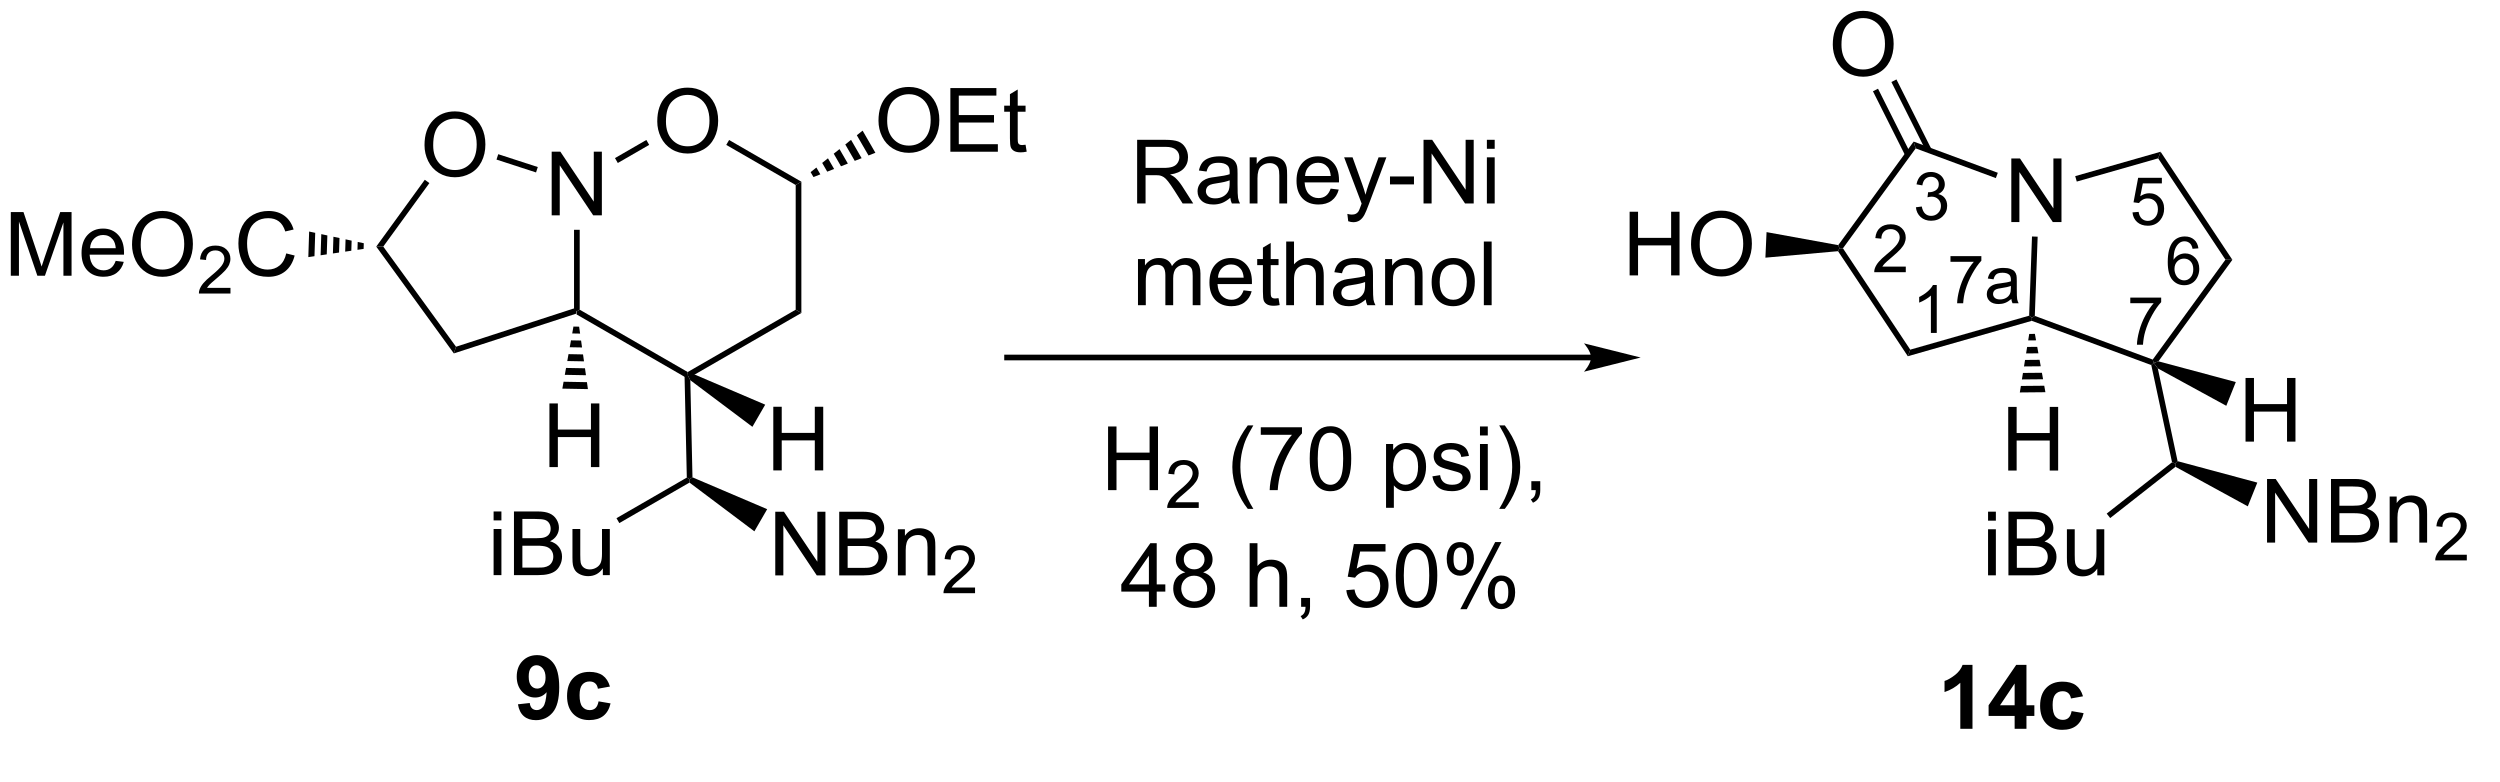 <?xml version="1.0" encoding="UTF-8"?>
<!DOCTYPE svg PUBLIC '-//W3C//DTD SVG 1.0//EN'
          'http://www.w3.org/TR/2001/REC-SVG-20010904/DTD/svg10.dtd'>
<svg stroke-dasharray="none" shape-rendering="auto" xmlns="http://www.w3.org/2000/svg" font-family="'Dialog'" text-rendering="auto" width="617" fill-opacity="1" color-interpolation="auto" color-rendering="auto" preserveAspectRatio="xMidYMid meet" font-size="12px" viewBox="0 0 617 193" fill="black" xmlns:xlink="http://www.w3.org/1999/xlink" stroke="black" image-rendering="auto" stroke-miterlimit="10" stroke-linecap="square" stroke-linejoin="miter" font-style="normal" stroke-width="1" height="193" stroke-dashoffset="0" font-weight="normal" stroke-opacity="1"
><!--Generated by the Batik Graphics2D SVG Generator--><defs id="genericDefs"
  /><g
  ><defs id="defs1"
    ><clipPath clipPathUnits="userSpaceOnUse" id="clipPath1"
      ><path d="M2.017 1.598 L233.119 1.598 L233.119 73.732 L2.017 73.732 L2.017 1.598 Z"
      /></clipPath
      ><clipPath clipPathUnits="userSpaceOnUse" id="clipPath2"
      ><path d="M2.017 1.598 L2.017 73 L233 73 L233 1.598 Z"
      /></clipPath
      ><clipPath clipPathUnits="userSpaceOnUse" id="clipPath3"
      ><path d="M0.374 156.155 L0.374 225.31 L224.077 225.31 L224.077 156.155 Z"
      /></clipPath
      ><clipPath clipPathUnits="userSpaceOnUse" id="clipPath4"
      ><path d="M0.374 156.155 L0.374 225.571 L224.934 225.571 L224.934 156.155 Z"
      /></clipPath
    ></defs
    ><g transform="scale(2.667,2.667) translate(-2.017,-1.598) matrix(1.029,0,0,1.029,1.633,-159.022)"
    ><path d="M49.986 175.458 L49.986 169.731 L50.764 169.731 L53.772 174.226 L53.772 169.731 L54.499 169.731 L54.499 175.458 L53.72 175.458 L50.712 170.958 L50.712 175.458 L49.986 175.458 Z" stroke="none" clip-path="url(#clipPath3)"
    /></g
    ><g transform="scale(2.667,2.667) translate(-2.017,-1.598) matrix(1.029,0,0,1.029,1.633,-159.022)"
    ><path d="M59.481 167.014 Q59.481 165.587 60.247 164.782 Q61.013 163.975 62.224 163.975 Q63.015 163.975 63.651 164.355 Q64.289 164.733 64.622 165.41 Q64.958 166.087 64.958 166.946 Q64.958 167.819 64.606 168.506 Q64.255 169.194 63.609 169.548 Q62.966 169.902 62.218 169.902 Q61.411 169.902 60.773 169.512 Q60.138 169.118 59.809 168.444 Q59.481 167.767 59.481 167.014 ZM60.263 167.025 Q60.263 168.061 60.817 168.657 Q61.374 169.251 62.216 169.251 Q63.07 169.251 63.622 168.65 Q64.177 168.048 64.177 166.944 Q64.177 166.243 63.94 165.723 Q63.703 165.202 63.247 164.915 Q62.794 164.626 62.226 164.626 Q61.421 164.626 60.841 165.181 Q60.263 165.733 60.263 167.025 Z" stroke="none" clip-path="url(#clipPath3)"
    /></g
    ><g transform="scale(2.667,2.667) translate(-2.017,-1.598) matrix(1.029,0,0,1.029,1.633,-159.022)"
    ><path d="M51.996 176.762 L52.507 176.762 L52.507 183.944 L52.252 184.091 L51.996 183.906 Z" stroke="none" clip-path="url(#clipPath3)"
    /></g
    ><g transform="scale(2.667,2.667) translate(-2.017,-1.598) matrix(1.029,0,0,1.029,1.633,-159.022)"
    ><path d="M52.222 184.369 L52.252 184.091 L52.507 183.944 L62.218 189.551 L62.218 189.846 L61.966 189.995 Z" stroke="none" clip-path="url(#clipPath3)"
    /></g
    ><g transform="scale(2.667,2.667) translate(-2.017,-1.598) matrix(1.029,0,0,1.029,1.633,-159.022)"
    ><path d="M62.786 189.812 L62.218 189.846 L62.218 189.551 L71.93 183.944 L72.44 184.239 Z" stroke="none" clip-path="url(#clipPath3)"
    /></g
    ><g transform="scale(2.667,2.667) translate(-2.017,-1.598) matrix(1.029,0,0,1.029,1.633,-159.022)"
    ><path d="M72.44 184.239 L71.93 183.944 L71.93 172.73 L72.44 172.435 Z" stroke="none" clip-path="url(#clipPath3)"
    /></g
    ><g transform="scale(2.667,2.667) translate(-2.017,-1.598) matrix(1.029,0,0,1.029,1.633,-159.022)"
    ><path d="M72.44 172.435 L71.93 172.73 L65.686 169.125 L65.941 168.683 Z" stroke="none" clip-path="url(#clipPath3)"
    /></g
    ><g transform="scale(2.667,2.667) translate(-2.017,-1.598) matrix(1.029,0,0,1.029,1.633,-159.022)"
    ><path d="M58.5 168.68 L58.755 169.122 L55.933 170.752 L55.678 170.31 Z" stroke="none" clip-path="url(#clipPath3)"
    /></g
    ><g transform="matrix(2.743,0,0,2.743,-1.025,-428.321)"
    ><path d="M38.569 169.212 Q38.569 167.785 39.335 166.981 Q40.1 166.173 41.311 166.173 Q42.103 166.173 42.738 166.553 Q43.376 166.931 43.71 167.608 Q44.046 168.285 44.046 169.144 Q44.046 170.017 43.694 170.704 Q43.343 171.392 42.697 171.746 Q42.053 172.1 41.306 172.1 Q40.499 172.1 39.861 171.71 Q39.225 171.316 38.897 170.642 Q38.569 169.965 38.569 169.212 ZM39.35 169.223 Q39.35 170.259 39.905 170.856 Q40.462 171.449 41.303 171.449 Q42.158 171.449 42.71 170.848 Q43.264 170.246 43.264 169.142 Q43.264 168.441 43.028 167.921 Q42.791 167.4 42.335 167.113 Q41.882 166.824 41.314 166.824 Q40.509 166.824 39.928 167.379 Q39.35 167.931 39.35 169.223 Z" stroke="none" clip-path="url(#clipPath3)"
    /></g
    ><g transform="matrix(2.743,0,0,2.743,-1.025,-428.321)"
    ><path d="M48.761 171.18 L48.603 171.666 L45.045 170.509 L45.203 170.024 Z" stroke="none" clip-path="url(#clipPath3)"
    /></g
    ><g transform="matrix(2.743,0,0,2.743,-1.025,-428.321)"
    ><path d="M38.594 172.326 L39.007 172.625 L34.857 178.337 L34.226 178.337 Z" stroke="none" clip-path="url(#clipPath3)"
    /></g
    ><g transform="matrix(2.743,0,0,2.743,-1.025,-428.321)"
    ><path d="M34.226 178.337 L34.857 178.337 L41.404 187.348 L41.209 187.948 Z" stroke="none" clip-path="url(#clipPath3)"
    /></g
    ><g transform="matrix(2.743,0,0,2.743,-1.025,-428.321)"
    ><path d="M41.209 187.948 L41.404 187.348 L51.996 183.906 L52.252 184.091 L52.222 184.369 Z" stroke="none" clip-path="url(#clipPath3)"
    /></g
    ><g transform="matrix(2.743,0,0,2.743,-1.025,-428.321)"
    ><path d="M79.415 167.014 Q79.415 165.587 80.18 164.782 Q80.946 163.975 82.157 163.975 Q82.949 163.975 83.584 164.355 Q84.222 164.733 84.555 165.41 Q84.891 166.087 84.891 166.946 Q84.891 167.819 84.54 168.506 Q84.188 169.194 83.543 169.548 Q82.899 169.902 82.152 169.902 Q81.345 169.902 80.707 169.512 Q80.071 169.118 79.743 168.444 Q79.415 167.767 79.415 167.014 ZM80.196 167.025 Q80.196 168.061 80.751 168.657 Q81.308 169.251 82.149 169.251 Q83.004 169.251 83.555 168.65 Q84.11 168.048 84.11 166.944 Q84.11 166.243 83.873 165.723 Q83.636 165.202 83.18 164.915 Q82.727 164.626 82.16 164.626 Q81.355 164.626 80.774 165.181 Q80.196 165.733 80.196 167.025 ZM85.882 169.803 L85.882 164.077 L90.023 164.077 L90.023 164.751 L86.64 164.751 L86.64 166.506 L89.809 166.506 L89.809 167.178 L86.64 167.178 L86.64 169.126 L90.156 169.126 L90.156 169.803 L85.882 169.803 ZM92.648 169.173 L92.75 169.796 Q92.453 169.858 92.218 169.858 Q91.835 169.858 91.625 169.738 Q91.414 169.616 91.328 169.418 Q91.242 169.22 91.242 168.587 L91.242 166.202 L90.726 166.202 L90.726 165.655 L91.242 165.655 L91.242 164.626 L91.942 164.204 L91.942 165.655 L92.648 165.655 L92.648 166.202 L91.942 166.202 L91.942 168.626 Q91.942 168.928 91.979 169.014 Q92.015 169.1 92.099 169.152 Q92.184 169.202 92.341 169.202 Q92.458 169.202 92.648 169.173 Z" stroke="none" clip-path="url(#clipPath3)"
    /></g
    ><g transform="matrix(2.743,0,0,2.743,-1.025,-428.321)"
    ><path d="M73.309 171.639 L73.829 171.224 L74.184 171.838 L73.565 172.081 ZM74.349 170.809 L74.868 170.394 L75.422 171.353 L74.803 171.596 ZM75.388 169.979 L75.908 169.564 L76.66 170.868 L76.041 171.111 ZM76.427 169.149 L76.947 168.734 L77.899 170.383 L77.279 170.625 ZM77.466 168.32 L77.986 167.905 L79.137 169.898 L78.518 170.14 Z" stroke="none" clip-path="url(#clipPath3)"
    /></g
    ><g transform="matrix(2.743,0,0,2.743,-1.025,-428.321)"
    ><path d="M61.966 189.995 L62.218 189.846 L62.485 190.362 L62.679 199.098 L62.427 199.266 L62.169 199.121 Z" stroke="none" clip-path="url(#clipPath3)"
    /></g
    ><g transform="matrix(2.743,0,0,2.743,-1.025,-428.321)"
    ><path d="M44.785 202.976 L44.785 202.169 L45.488 202.169 L45.488 202.976 L44.785 202.976 ZM44.785 207.896 L44.785 203.747 L45.488 203.747 L45.488 207.896 L44.785 207.896 ZM46.617 207.896 L46.617 202.169 L48.765 202.169 Q49.421 202.169 49.817 202.344 Q50.215 202.516 50.44 202.877 Q50.663 203.239 50.663 203.633 Q50.663 204 50.463 204.325 Q50.265 204.648 49.864 204.849 Q50.382 205 50.661 205.367 Q50.942 205.734 50.942 206.234 Q50.942 206.638 50.77 206.984 Q50.601 207.328 50.351 207.516 Q50.101 207.703 49.723 207.799 Q49.348 207.896 48.801 207.896 L46.617 207.896 ZM47.374 204.575 L48.614 204.575 Q49.117 204.575 49.335 204.508 Q49.624 204.422 49.77 204.224 Q49.919 204.023 49.919 203.724 Q49.919 203.437 49.781 203.221 Q49.645 203.005 49.39 202.924 Q49.137 202.844 48.52 202.844 L47.374 202.844 L47.374 204.575 ZM47.374 207.219 L48.801 207.219 Q49.169 207.219 49.317 207.193 Q49.578 207.146 49.752 207.036 Q49.929 206.927 50.041 206.719 Q50.156 206.508 50.156 206.234 Q50.156 205.914 49.992 205.68 Q49.828 205.443 49.536 205.346 Q49.247 205.25 48.7 205.25 L47.374 205.25 L47.374 207.219 ZM54.614 207.896 L54.614 207.286 Q54.13 207.989 53.296 207.989 Q52.929 207.989 52.611 207.849 Q52.294 207.708 52.137 207.495 Q51.984 207.281 51.921 206.974 Q51.88 206.766 51.88 206.318 L51.88 203.747 L52.583 203.747 L52.583 206.047 Q52.583 206.599 52.624 206.789 Q52.692 207.068 52.906 207.226 Q53.122 207.383 53.437 207.383 Q53.755 207.383 54.031 207.221 Q54.309 207.06 54.424 206.781 Q54.538 206.5 54.538 205.969 L54.538 203.747 L55.242 203.747 L55.242 207.896 L54.614 207.896 Z" stroke="none" clip-path="url(#clipPath3)"
    /></g
    ><g transform="matrix(2.743,0,0,2.743,-1.025,-428.321)"
    ><path d="M62.169 199.121 L62.427 199.266 L62.41 199.571 L56.096 203.216 L55.841 202.774 Z" stroke="none" clip-path="url(#clipPath3)"
    /></g
    ><g transform="matrix(2.743,0,0,2.743,-1.025,-428.321)"
    ><path d="M70.128 207.921 L70.128 202.194 L70.907 202.194 L73.915 206.689 L73.915 202.194 L74.641 202.194 L74.641 207.921 L73.863 207.921 L70.855 203.421 L70.855 207.921 L70.128 207.921 ZM75.882 207.921 L75.882 202.194 L78.031 202.194 Q78.687 202.194 79.083 202.369 Q79.481 202.541 79.705 202.903 Q79.929 203.264 79.929 203.658 Q79.929 204.025 79.728 204.35 Q79.531 204.673 79.13 204.874 Q79.648 205.025 79.927 205.392 Q80.208 205.759 80.208 206.259 Q80.208 206.663 80.036 207.009 Q79.867 207.353 79.617 207.541 Q79.367 207.728 78.989 207.824 Q78.614 207.921 78.067 207.921 L75.882 207.921 ZM76.64 204.6 L77.88 204.6 Q78.382 204.6 78.601 204.533 Q78.89 204.447 79.036 204.249 Q79.184 204.048 79.184 203.749 Q79.184 203.462 79.046 203.246 Q78.911 203.03 78.656 202.949 Q78.403 202.869 77.786 202.869 L76.64 202.869 L76.64 204.6 ZM76.64 207.244 L78.067 207.244 Q78.434 207.244 78.583 207.218 Q78.843 207.171 79.018 207.061 Q79.195 206.952 79.307 206.744 Q79.421 206.533 79.421 206.259 Q79.421 205.939 79.257 205.705 Q79.093 205.468 78.802 205.371 Q78.512 205.275 77.966 205.275 L76.64 205.275 L76.64 207.244 ZM81.161 207.921 L81.161 203.772 L81.794 203.772 L81.794 204.361 Q82.249 203.679 83.114 203.679 Q83.489 203.679 83.802 203.814 Q84.117 203.947 84.273 204.166 Q84.429 204.384 84.492 204.686 Q84.531 204.882 84.531 205.369 L84.531 207.921 L83.828 207.921 L83.828 205.397 Q83.828 204.968 83.744 204.754 Q83.663 204.541 83.455 204.416 Q83.247 204.288 82.966 204.288 Q82.515 204.288 82.189 204.574 Q81.864 204.858 81.864 205.655 L81.864 207.921 L81.161 207.921 Z" stroke="none" clip-path="url(#clipPath3)"
    /></g
    ><g transform="matrix(2.743,0,0,2.743,-1.025,-428.321)"
    ><path d="M88.103 209.013 L88.103 209.521 L85.263 209.521 Q85.257 209.329 85.326 209.154 Q85.433 208.864 85.671 208.583 Q85.912 208.302 86.363 207.933 Q87.062 207.359 87.308 207.023 Q87.554 206.687 87.554 206.388 Q87.554 206.075 87.329 205.861 Q87.107 205.644 86.746 205.644 Q86.365 205.644 86.136 205.872 Q85.908 206.101 85.906 206.505 L85.363 206.45 Q85.419 205.843 85.783 205.527 Q86.146 205.208 86.757 205.208 Q87.376 205.208 87.736 205.552 Q88.097 205.894 88.097 206.4 Q88.097 206.657 87.992 206.907 Q87.886 207.155 87.64 207.431 Q87.396 207.706 86.828 208.187 Q86.353 208.585 86.218 208.728 Q86.083 208.87 85.996 209.013 L88.103 209.013 Z" stroke="none" clip-path="url(#clipPath3)"
    /></g
    ><g transform="matrix(2.743,0,0,2.743,-1.025,-428.321)"
    ><path d="M69.951 198.475 L69.951 192.748 L70.709 192.748 L70.709 195.1 L73.685 195.1 L73.685 192.748 L74.443 192.748 L74.443 198.475 L73.685 198.475 L73.685 195.774 L70.709 195.774 L70.709 198.475 L69.951 198.475 Z" stroke="none" clip-path="url(#clipPath3)"
    /></g
    ><g transform="matrix(2.743,0,0,2.743,-1.025,-428.321)"
    ><path d="M62.485 190.362 L62.218 189.846 L62.786 189.812 L69.222 192.56 L68.071 194.554 Z" stroke="none" clip-path="url(#clipPath3)"
    /></g
    ><g transform="matrix(2.743,0,0,2.743,-1.025,-428.321)"
    ><path d="M1.346 180.958 L1.346 175.232 L2.486 175.232 L3.843 179.286 Q4.031 179.851 4.117 180.133 Q4.213 179.82 4.421 179.216 L5.791 175.232 L6.812 175.232 L6.812 180.958 L6.08 180.958 L6.08 176.164 L4.416 180.958 L3.734 180.958 L2.078 176.083 L2.078 180.958 L1.346 180.958 ZM10.783 179.622 L11.51 179.711 Q11.338 180.349 10.872 180.701 Q10.408 181.052 9.687 181.052 Q8.775 181.052 8.242 180.492 Q7.71 179.93 7.71 178.919 Q7.71 177.872 8.249 177.294 Q8.789 176.716 9.648 176.716 Q10.479 176.716 11.005 177.284 Q11.533 177.849 11.533 178.875 Q11.533 178.938 11.531 179.062 L8.437 179.062 Q8.476 179.747 8.822 180.112 Q9.171 180.474 9.69 180.474 Q10.078 180.474 10.351 180.271 Q10.624 180.068 10.783 179.622 ZM8.476 178.484 L10.791 178.484 Q10.744 177.961 10.525 177.701 Q10.19 177.294 9.656 177.294 Q9.171 177.294 8.841 177.62 Q8.51 177.943 8.476 178.484 ZM12.253 178.169 Q12.253 176.742 13.019 175.938 Q13.785 175.13 14.996 175.13 Q15.787 175.13 16.423 175.51 Q17.061 175.888 17.394 176.565 Q17.73 177.242 17.73 178.101 Q17.73 178.974 17.378 179.661 Q17.027 180.349 16.381 180.703 Q15.738 181.057 14.99 181.057 Q14.183 181.057 13.545 180.667 Q12.91 180.273 12.582 179.599 Q12.253 178.922 12.253 178.169 ZM13.035 178.18 Q13.035 179.216 13.589 179.812 Q14.147 180.406 14.988 180.406 Q15.842 180.406 16.394 179.805 Q16.949 179.203 16.949 178.099 Q16.949 177.398 16.712 176.878 Q16.475 176.357 16.019 176.07 Q15.566 175.781 14.998 175.781 Q14.194 175.781 13.613 176.336 Q13.035 176.888 13.035 178.18 Z" stroke="none" clip-path="url(#clipPath3)"
    /></g
    ><g transform="matrix(2.743,0,0,2.743,-1.025,-428.321)"
    ><path d="M21.11 182.05 L21.11 182.558 L18.27 182.558 Q18.264 182.367 18.332 182.191 Q18.44 181.902 18.678 181.621 Q18.918 181.34 19.369 180.97 Q20.069 180.396 20.315 180.06 Q20.561 179.724 20.561 179.425 Q20.561 179.113 20.336 178.898 Q20.113 178.681 19.752 178.681 Q19.371 178.681 19.143 178.91 Q18.914 179.138 18.912 179.543 L18.369 179.488 Q18.426 178.881 18.789 178.564 Q19.153 178.246 19.764 178.246 Q20.383 178.246 20.742 178.59 Q21.104 178.931 21.104 179.437 Q21.104 179.695 20.998 179.945 Q20.893 180.193 20.647 180.469 Q20.403 180.744 19.834 181.224 Q19.36 181.623 19.225 181.765 Q19.09 181.908 19.002 182.05 L21.11 182.05 Z" stroke="none" clip-path="url(#clipPath3)"
    /></g
    ><g transform="matrix(2.743,0,0,2.743,-1.025,-428.321)"
    ><path d="M26.128 178.951 L26.886 179.141 Q26.649 180.076 26.029 180.568 Q25.409 181.057 24.516 181.057 Q23.589 181.057 23.008 180.68 Q22.43 180.302 22.125 179.589 Q21.823 178.872 21.823 178.052 Q21.823 177.156 22.165 176.492 Q22.508 175.826 23.139 175.479 Q23.769 175.133 24.527 175.133 Q25.386 175.133 25.972 175.57 Q26.558 176.008 26.79 176.802 L26.042 176.976 Q25.844 176.351 25.464 176.068 Q25.087 175.781 24.511 175.781 Q23.852 175.781 23.407 176.099 Q22.964 176.414 22.784 176.948 Q22.605 177.482 22.605 178.047 Q22.605 178.779 22.818 179.323 Q23.032 179.867 23.48 180.138 Q23.93 180.406 24.454 180.406 Q25.089 180.406 25.529 180.039 Q25.972 179.672 26.128 178.951 Z" stroke="none" clip-path="url(#clipPath3)"
    /></g
    ><g transform="matrix(2.743,0,0,2.743,-1.025,-428.321)"
    ><path d="M33.089 178.546 L32.536 178.628 L32.558 177.919 L33.105 178.036 ZM31.983 178.71 L31.431 178.792 L31.466 177.685 L32.012 177.802 ZM30.878 178.874 L30.326 178.956 L30.373 177.451 L30.92 177.568 ZM29.773 179.038 L29.22 179.12 L29.281 177.217 L29.827 177.334 ZM28.668 179.202 L28.115 179.284 L28.188 176.983 L28.735 177.1 Z" stroke="none" clip-path="url(#clipPath3)"
    /></g
    ><g transform="matrix(2.743,0,0,2.743,-1.025,-428.321)"
    ><path d="M49.808 198.177 L49.808 192.45 L50.566 192.45 L50.566 194.802 L53.543 194.802 L53.543 192.45 L54.3 192.45 L54.3 198.177 L53.543 198.177 L53.543 195.476 L50.566 195.476 L50.566 198.177 L49.808 198.177 Z" stroke="none" clip-path="url(#clipPath3)"
    /></g
    ><g transform="matrix(2.743,0,0,2.743,-1.025,-428.321)"
    ><path d="M52.48 185.542 L52.568 186.166 L51.858 186.153 L51.969 185.532 ZM52.656 186.79 L52.743 187.414 L51.636 187.394 L51.747 186.773 ZM52.831 188.039 L52.919 188.663 L51.414 188.635 L51.525 188.014 ZM53.007 189.287 L53.095 189.911 L51.192 189.876 L51.303 189.255 ZM53.183 190.536 L53.271 191.16 L50.97 191.117 L51.081 190.497 Z" stroke="none" clip-path="url(#clipPath3)"
    /></g
    ><g transform="matrix(2.743,0,0,2.743,-1.025,-428.321)"
    ><path d="M143.529 188.064 L90.984 188.064 L90.729 188.064 L90.729 188.574 L90.984 188.574 L143.529 188.574 L143.784 188.574 L143.784 188.064 L143.529 188.064 ZM147.993 188.319 L142.891 187.043 C142.891 187.043 143.529 187.761 143.529 188.319 C143.529 188.877 142.891 189.595 142.891 189.595 Z" stroke="none" clip-path="url(#clipPath3)"
    /></g
    ><g transform="matrix(2.743,0,0,2.743,-1.025,-428.321)"
    ><path d="M102.687 174.458 L102.687 168.731 L105.226 168.731 Q105.992 168.731 106.39 168.885 Q106.789 169.038 107.026 169.429 Q107.265 169.82 107.265 170.293 Q107.265 170.903 106.87 171.322 Q106.476 171.739 105.651 171.851 Q105.953 171.997 106.109 172.137 Q106.44 172.442 106.737 172.898 L107.734 174.458 L106.781 174.458 L106.023 173.265 Q105.69 172.749 105.474 172.476 Q105.26 172.202 105.091 172.093 Q104.922 171.984 104.745 171.942 Q104.617 171.913 104.323 171.913 L103.445 171.913 L103.445 174.458 L102.687 174.458 ZM103.445 171.257 L105.073 171.257 Q105.594 171.257 105.885 171.15 Q106.179 171.043 106.33 170.806 Q106.484 170.57 106.484 170.293 Q106.484 169.887 106.187 169.627 Q105.893 169.364 105.257 169.364 L103.445 169.364 L103.445 171.257 ZM111.069 173.945 Q110.678 174.278 110.316 174.416 Q109.957 174.551 109.543 174.551 Q108.858 174.551 108.491 174.218 Q108.123 173.882 108.123 173.364 Q108.123 173.059 108.261 172.806 Q108.402 172.554 108.626 172.403 Q108.85 172.249 109.131 172.171 Q109.34 172.117 109.756 172.067 Q110.608 171.965 111.011 171.825 Q111.014 171.679 111.014 171.64 Q111.014 171.21 110.816 171.036 Q110.545 170.796 110.014 170.796 Q109.519 170.796 109.282 170.971 Q109.045 171.145 108.933 171.585 L108.246 171.492 Q108.34 171.051 108.553 170.78 Q108.769 170.507 109.175 170.361 Q109.582 170.215 110.116 170.215 Q110.647 170.215 110.978 170.34 Q111.311 170.465 111.467 170.655 Q111.623 170.843 111.686 171.132 Q111.722 171.312 111.722 171.78 L111.722 172.718 Q111.722 173.7 111.767 173.96 Q111.811 174.218 111.944 174.458 L111.209 174.458 Q111.1 174.239 111.069 173.945 ZM111.011 172.374 Q110.629 172.53 109.863 172.64 Q109.428 172.702 109.248 172.78 Q109.069 172.859 108.97 173.01 Q108.873 173.161 108.873 173.343 Q108.873 173.624 109.087 173.812 Q109.3 173.999 109.709 173.999 Q110.116 173.999 110.431 173.822 Q110.748 173.645 110.897 173.335 Q111.011 173.098 111.011 172.632 L111.011 172.374 ZM112.812 174.458 L112.812 170.309 L113.445 170.309 L113.445 170.898 Q113.901 170.215 114.765 170.215 Q115.14 170.215 115.453 170.351 Q115.768 170.484 115.924 170.702 Q116.08 170.921 116.143 171.223 Q116.182 171.418 116.182 171.905 L116.182 174.458 L115.479 174.458 L115.479 171.934 Q115.479 171.505 115.395 171.291 Q115.315 171.077 115.106 170.952 Q114.898 170.825 114.617 170.825 Q114.166 170.825 113.841 171.111 Q113.515 171.395 113.515 172.192 L113.515 174.458 L112.812 174.458 ZM120.1 173.122 L120.826 173.21 Q120.655 173.848 120.189 174.2 Q119.725 174.551 119.004 174.551 Q118.092 174.551 117.558 173.992 Q117.027 173.429 117.027 172.418 Q117.027 171.372 117.566 170.793 Q118.105 170.215 118.965 170.215 Q119.795 170.215 120.321 170.783 Q120.85 171.348 120.85 172.374 Q120.85 172.437 120.847 172.562 L117.754 172.562 Q117.793 173.247 118.139 173.611 Q118.488 173.973 119.006 173.973 Q119.394 173.973 119.668 173.77 Q119.941 173.567 120.1 173.122 ZM117.793 171.984 L120.108 171.984 Q120.061 171.46 119.842 171.2 Q119.506 170.793 118.972 170.793 Q118.488 170.793 118.157 171.119 Q117.826 171.442 117.793 171.984 ZM121.679 176.056 L121.601 175.395 Q121.83 175.458 122.002 175.458 Q122.237 175.458 122.377 175.38 Q122.518 175.301 122.609 175.161 Q122.674 175.056 122.823 174.637 Q122.844 174.58 122.885 174.465 L121.312 170.309 L122.07 170.309 L122.932 172.71 Q123.101 173.168 123.234 173.671 Q123.354 173.187 123.523 172.726 L124.409 170.309 L125.112 170.309 L123.534 174.528 Q123.281 175.213 123.14 175.471 Q122.953 175.817 122.711 175.978 Q122.469 176.143 122.132 176.143 Q121.929 176.143 121.679 176.056 ZM125.437 172.739 L125.437 172.03 L127.596 172.03 L127.596 172.739 L125.437 172.739 ZM128.455 174.458 L128.455 168.731 L129.234 168.731 L132.242 173.226 L132.242 168.731 L132.969 168.731 L132.969 174.458 L132.19 174.458 L129.182 169.958 L129.182 174.458 L128.455 174.458 ZM134.155 169.538 L134.155 168.731 L134.858 168.731 L134.858 169.538 L134.155 169.538 ZM134.155 174.458 L134.155 170.309 L134.858 170.309 L134.858 174.458 L134.155 174.458 Z" stroke="none" clip-path="url(#clipPath3)"
    /></g
    ><g transform="matrix(2.743,0,0,2.743,-1.025,-428.321)"
    ><path d="M102.763 183.608 L102.763 179.459 L103.391 179.459 L103.391 180.04 Q103.586 179.735 103.909 179.55 Q104.235 179.365 104.649 179.365 Q105.11 179.365 105.404 179.558 Q105.701 179.748 105.821 180.092 Q106.313 179.365 107.102 179.365 Q107.719 179.365 108.05 179.707 Q108.383 180.048 108.383 180.759 L108.383 183.608 L107.685 183.608 L107.685 180.993 Q107.685 180.571 107.615 180.386 Q107.547 180.201 107.368 180.089 Q107.188 179.975 106.946 179.975 Q106.508 179.975 106.219 180.267 Q105.93 180.555 105.93 181.196 L105.93 183.608 L105.227 183.608 L105.227 180.912 Q105.227 180.444 105.055 180.209 Q104.883 179.975 104.493 179.975 Q104.196 179.975 103.943 180.131 Q103.693 180.287 103.579 180.589 Q103.466 180.889 103.466 181.454 L103.466 183.608 L102.763 183.608 ZM112.266 182.272 L112.993 182.36 Q112.821 182.998 112.355 183.35 Q111.891 183.701 111.17 183.701 Q110.258 183.701 109.724 183.142 Q109.193 182.579 109.193 181.569 Q109.193 180.522 109.732 179.944 Q110.271 179.365 111.13 179.365 Q111.961 179.365 112.487 179.933 Q113.016 180.498 113.016 181.524 Q113.016 181.587 113.013 181.712 L109.92 181.712 Q109.959 182.397 110.305 182.761 Q110.654 183.123 111.172 183.123 Q111.56 183.123 111.834 182.92 Q112.107 182.717 112.266 182.272 ZM109.959 181.134 L112.274 181.134 Q112.227 180.61 112.008 180.35 Q111.672 179.944 111.138 179.944 Q110.654 179.944 110.323 180.269 Q109.993 180.592 109.959 181.134 ZM115.41 182.977 L115.512 183.6 Q115.215 183.662 114.981 183.662 Q114.598 183.662 114.387 183.542 Q114.176 183.42 114.09 183.222 Q114.004 183.024 114.004 182.392 L114.004 180.006 L113.489 180.006 L113.489 179.459 L114.004 179.459 L114.004 178.43 L114.705 178.009 L114.705 179.459 L115.41 179.459 L115.41 180.006 L114.705 180.006 L114.705 182.43 Q114.705 182.733 114.741 182.819 Q114.778 182.905 114.861 182.957 Q114.947 183.006 115.103 183.006 Q115.22 183.006 115.41 182.977 ZM116.099 183.608 L116.099 177.881 L116.802 177.881 L116.802 179.936 Q117.295 179.365 118.045 179.365 Q118.505 179.365 118.844 179.548 Q119.185 179.727 119.331 180.048 Q119.477 180.368 119.477 180.977 L119.477 183.608 L118.774 183.608 L118.774 180.977 Q118.774 180.451 118.545 180.212 Q118.318 179.97 117.899 179.97 Q117.586 179.97 117.31 180.134 Q117.037 180.295 116.92 180.574 Q116.802 180.85 116.802 181.337 L116.802 183.608 L116.099 183.608 ZM123.254 183.095 Q122.864 183.428 122.502 183.566 Q122.142 183.701 121.728 183.701 Q121.043 183.701 120.676 183.368 Q120.309 183.032 120.309 182.514 Q120.309 182.209 120.447 181.957 Q120.588 181.704 120.811 181.553 Q121.035 181.399 121.317 181.321 Q121.525 181.267 121.942 181.217 Q122.793 181.115 123.197 180.975 Q123.2 180.829 123.2 180.79 Q123.2 180.36 123.002 180.186 Q122.731 179.946 122.2 179.946 Q121.705 179.946 121.468 180.121 Q121.231 180.295 121.119 180.735 L120.431 180.642 Q120.525 180.201 120.739 179.93 Q120.955 179.657 121.361 179.511 Q121.767 179.365 122.301 179.365 Q122.832 179.365 123.163 179.49 Q123.496 179.615 123.653 179.805 Q123.809 179.993 123.871 180.282 Q123.908 180.462 123.908 180.93 L123.908 181.868 Q123.908 182.85 123.952 183.11 Q123.996 183.368 124.129 183.608 L123.395 183.608 Q123.285 183.389 123.254 183.095 ZM123.197 181.524 Q122.814 181.68 122.049 181.79 Q121.614 181.852 121.434 181.93 Q121.254 182.009 121.155 182.16 Q121.059 182.311 121.059 182.493 Q121.059 182.774 121.272 182.962 Q121.486 183.149 121.895 183.149 Q122.301 183.149 122.616 182.972 Q122.934 182.795 123.082 182.485 Q123.197 182.248 123.197 181.782 L123.197 181.524 ZM124.998 183.608 L124.998 179.459 L125.63 179.459 L125.63 180.048 Q126.086 179.365 126.951 179.365 Q127.326 179.365 127.638 179.501 Q127.954 179.634 128.11 179.852 Q128.266 180.071 128.328 180.373 Q128.368 180.569 128.368 181.055 L128.368 183.608 L127.664 183.608 L127.664 181.084 Q127.664 180.655 127.581 180.441 Q127.5 180.227 127.292 180.102 Q127.084 179.975 126.802 179.975 Q126.352 179.975 126.026 180.261 Q125.701 180.545 125.701 181.342 L125.701 183.608 L124.998 183.608 ZM129.184 181.532 Q129.184 180.381 129.825 179.826 Q130.361 179.365 131.129 179.365 Q131.986 179.365 132.528 179.925 Q133.072 180.485 133.072 181.475 Q133.072 182.274 132.83 182.735 Q132.59 183.194 132.132 183.449 Q131.673 183.701 131.129 183.701 Q130.259 183.701 129.72 183.144 Q129.184 182.584 129.184 181.532 ZM129.908 181.532 Q129.908 182.329 130.254 182.727 Q130.603 183.123 131.129 183.123 Q131.653 183.123 131.999 182.725 Q132.348 182.326 132.348 181.509 Q132.348 180.74 131.999 180.345 Q131.65 179.946 131.129 179.946 Q130.603 179.946 130.254 180.342 Q129.908 180.735 129.908 181.532 ZM133.881 183.608 L133.881 177.881 L134.584 177.881 L134.584 183.608 L133.881 183.608 Z" stroke="none" clip-path="url(#clipPath3)"
    /></g
    ><g transform="matrix(2.743,0,0,2.743,-1.025,-428.321)"
    ><path d="M181.341 176.133 L181.341 170.406 L182.119 170.406 L185.127 174.901 L185.127 170.406 L185.854 170.406 L185.854 176.133 L185.075 176.133 L182.067 171.633 L182.067 176.133 L181.341 176.133 Z" stroke="none" clip-path="url(#clipPath3)"
    /></g
    ><g transform="matrix(2.743,0,0,2.743,-1.025,-428.321)"
    ><path d="M183.201 177.428 L183.711 177.446 L183.455 184.573 L183.193 184.748 L182.945 184.554 Z" stroke="none" clip-path="url(#clipPath3)"
    /></g
    ><g transform="matrix(2.743,0,0,2.743,-1.025,-428.321)"
    ><path d="M183.183 185.017 L183.193 184.748 L183.455 184.573 L194.063 188.503 L194.156 188.81 L193.935 189 Z" stroke="none" clip-path="url(#clipPath3)"
    /></g
    ><g transform="matrix(2.743,0,0,2.743,-1.025,-428.321)"
    ><path d="M194.579 188.661 L194.156 188.81 L194.063 188.503 L200.608 179.514 L201.23 179.527 Z" stroke="none" clip-path="url(#clipPath3)"
    /></g
    ><g transform="matrix(2.743,0,0,2.743,-1.025,-428.321)"
    ><path d="M201.23 179.527 L200.608 179.514 L194.552 170.397 L194.771 169.804 Z" stroke="none" clip-path="url(#clipPath3)"
    /></g
    ><g transform="matrix(2.743,0,0,2.743,-1.025,-428.321)"
    ><path d="M146.998 180.93 L146.998 175.203 L147.756 175.203 L147.756 177.555 L150.732 177.555 L150.732 175.203 L151.49 175.203 L151.49 180.93 L150.732 180.93 L150.732 178.229 L147.756 178.229 L147.756 180.93 L146.998 180.93 ZM152.523 178.141 Q152.523 176.714 153.288 175.909 Q154.054 175.102 155.265 175.102 Q156.056 175.102 156.692 175.482 Q157.33 175.859 157.663 176.536 Q157.999 177.214 157.999 178.073 Q157.999 178.945 157.648 179.633 Q157.296 180.32 156.65 180.674 Q156.007 181.029 155.259 181.029 Q154.452 181.029 153.814 180.638 Q153.179 180.245 152.851 179.57 Q152.523 178.893 152.523 178.141 ZM153.304 178.151 Q153.304 179.188 153.858 179.784 Q154.416 180.378 155.257 180.378 Q156.111 180.378 156.663 179.776 Q157.218 179.174 157.218 178.07 Q157.218 177.37 156.981 176.849 Q156.744 176.328 156.288 176.042 Q155.835 175.753 155.267 175.753 Q154.463 175.753 153.882 176.307 Q153.304 176.859 153.304 178.151 Z" stroke="none" clip-path="url(#clipPath3)"
    /></g
    ><g transform="matrix(2.743,0,0,2.743,-1.025,-428.321)"
    ><path d="M159.215 179.334 L159.319 177.035 L165.767 178.208 L165.881 178.486 L165.751 178.751 Z" stroke="none" clip-path="url(#clipPath3)"
    /></g
    ><g transform="matrix(2.743,0,0,2.743,-1.025,-428.321)"
    ><path d="M165.751 178.751 L165.881 178.486 L166.191 178.493 L172.247 187.61 L172.029 188.203 Z" stroke="none" clip-path="url(#clipPath3)"
    /></g
    ><g transform="matrix(2.743,0,0,2.743,-1.025,-428.321)"
    ><path d="M172.029 188.203 L172.247 187.61 L182.945 184.554 L183.193 184.748 L183.183 185.017 Z" stroke="none" clip-path="url(#clipPath3)"
    /></g
    ><g transform="matrix(2.743,0,0,2.743,-1.025,-428.321)"
    ><path d="M179.248 202.997 L179.248 202.19 L179.951 202.19 L179.951 202.997 L179.248 202.997 ZM179.248 207.916 L179.248 203.768 L179.951 203.768 L179.951 207.916 L179.248 207.916 ZM181.08 207.916 L181.08 202.19 L183.228 202.19 Q183.885 202.19 184.28 202.364 Q184.679 202.536 184.903 202.898 Q185.127 203.26 185.127 203.653 Q185.127 204.021 184.926 204.346 Q184.728 204.669 184.327 204.869 Q184.845 205.021 185.124 205.388 Q185.405 205.755 185.405 206.255 Q185.405 206.659 185.233 207.005 Q185.064 207.349 184.814 207.536 Q184.564 207.724 184.187 207.82 Q183.812 207.916 183.265 207.916 L181.08 207.916 ZM181.838 204.596 L183.077 204.596 Q183.58 204.596 183.799 204.528 Q184.088 204.442 184.233 204.244 Q184.382 204.044 184.382 203.744 Q184.382 203.458 184.244 203.242 Q184.108 203.026 183.853 202.945 Q183.601 202.864 182.983 202.864 L181.838 202.864 L181.838 204.596 ZM181.838 207.239 L183.265 207.239 Q183.632 207.239 183.78 207.213 Q184.041 207.166 184.215 207.057 Q184.392 206.948 184.504 206.739 Q184.619 206.528 184.619 206.255 Q184.619 205.935 184.455 205.7 Q184.291 205.463 183.999 205.367 Q183.71 205.271 183.163 205.271 L181.838 205.271 L181.838 207.239 ZM189.077 207.916 L189.077 207.307 Q188.593 208.01 187.76 208.01 Q187.392 208.01 187.075 207.869 Q186.757 207.729 186.601 207.515 Q186.447 207.302 186.385 206.994 Q186.343 206.786 186.343 206.338 L186.343 203.768 L187.046 203.768 L187.046 206.067 Q187.046 206.619 187.088 206.81 Q187.155 207.088 187.369 207.247 Q187.585 207.403 187.9 207.403 Q188.218 207.403 188.494 207.242 Q188.773 207.081 188.887 206.802 Q189.002 206.521 189.002 205.989 L189.002 203.768 L189.705 203.768 L189.705 207.916 L189.077 207.916 Z" stroke="none" clip-path="url(#clipPath3)"
    /></g
    ><g transform="matrix(2.743,0,0,2.743,-1.025,-428.321)"
    ><path d="M195.802 197.745 L196.084 197.848 L196.111 198.151 L190.238 202.763 L189.923 202.362 Z" stroke="none" clip-path="url(#clipPath3)"
    /></g
    ><g transform="matrix(2.743,0,0,2.743,-1.025,-428.321)"
    ><path d="M204.35 204.972 L204.35 199.246 L205.128 199.246 L208.136 203.741 L208.136 199.246 L208.863 199.246 L208.863 204.972 L208.084 204.972 L205.076 200.472 L205.076 204.972 L204.35 204.972 ZM210.103 204.972 L210.103 199.246 L212.252 199.246 Q212.908 199.246 213.304 199.42 Q213.702 199.592 213.926 199.954 Q214.15 200.316 214.15 200.709 Q214.15 201.077 213.95 201.402 Q213.752 201.725 213.351 201.926 Q213.869 202.077 214.148 202.444 Q214.429 202.811 214.429 203.311 Q214.429 203.715 214.257 204.061 Q214.088 204.405 213.838 204.592 Q213.588 204.78 213.21 204.876 Q212.835 204.972 212.288 204.972 L210.103 204.972 ZM210.861 201.652 L212.101 201.652 Q212.603 201.652 212.822 201.584 Q213.111 201.499 213.257 201.301 Q213.405 201.1 213.405 200.801 Q213.405 200.514 213.267 200.298 Q213.132 200.082 212.877 200.001 Q212.624 199.92 212.007 199.92 L210.861 199.92 L210.861 201.652 ZM210.861 204.295 L212.288 204.295 Q212.655 204.295 212.804 204.269 Q213.064 204.222 213.239 204.113 Q213.416 204.004 213.528 203.795 Q213.642 203.584 213.642 203.311 Q213.642 202.991 213.478 202.756 Q213.314 202.519 213.023 202.423 Q212.734 202.327 212.187 202.327 L210.861 202.327 L210.861 204.295 ZM215.382 204.972 L215.382 200.824 L216.015 200.824 L216.015 201.413 Q216.471 200.73 217.335 200.73 Q217.71 200.73 218.023 200.866 Q218.338 200.999 218.494 201.217 Q218.65 201.436 218.713 201.738 Q218.752 201.933 218.752 202.42 L218.752 204.972 L218.049 204.972 L218.049 202.449 Q218.049 202.019 217.965 201.806 Q217.885 201.592 217.676 201.467 Q217.468 201.34 217.187 201.34 Q216.736 201.34 216.411 201.626 Q216.085 201.91 216.085 202.707 L216.085 204.972 L215.382 204.972 Z" stroke="none" clip-path="url(#clipPath3)"
    /></g
    ><g transform="matrix(2.743,0,0,2.743,-1.025,-428.321)"
    ><path d="M222.324 206.065 L222.324 206.572 L219.484 206.572 Q219.478 206.381 219.547 206.205 Q219.654 205.916 219.892 205.635 Q220.133 205.354 220.584 204.985 Q221.283 204.41 221.529 204.074 Q221.775 203.738 221.775 203.44 Q221.775 203.127 221.551 202.912 Q221.328 202.696 220.967 202.696 Q220.586 202.696 220.357 202.924 Q220.129 203.153 220.127 203.557 L219.584 203.502 Q219.641 202.895 220.004 202.578 Q220.367 202.26 220.978 202.26 Q221.597 202.26 221.957 202.604 Q222.318 202.946 222.318 203.451 Q222.318 203.709 222.213 203.959 Q222.107 204.207 221.861 204.483 Q221.617 204.758 221.049 205.238 Q220.574 205.637 220.439 205.78 Q220.305 205.922 220.217 206.065 L222.324 206.065 Z" stroke="none" clip-path="url(#clipPath3)"
    /></g
    ><g transform="matrix(2.743,0,0,2.743,-1.025,-428.321)"
    ><path d="M202.415 195.885 L202.415 190.158 L203.173 190.158 L203.173 192.51 L206.149 192.51 L206.149 190.158 L206.907 190.158 L206.907 195.885 L206.149 195.885 L206.149 193.184 L203.173 193.184 L203.173 195.885 L202.415 195.885 Z" stroke="none" clip-path="url(#clipPath3)"
    /></g
    ><g transform="matrix(2.743,0,0,2.743,-1.025,-428.321)"
    ><path d="M194.521 189.298 L194.156 188.81 L194.579 188.661 L201.539 190.525 L200.683 192.662 Z" stroke="none" clip-path="url(#clipPath3)"
    /></g
    ><g transform="matrix(2.743,0,0,2.743,-1.025,-428.321)"
    ><path d="M166.191 178.492 L165.881 178.485 L165.767 178.208 L172.552 168.89 L172.737 169.503 Z" stroke="none" clip-path="url(#clipPath3)"
    /></g
    ><g transform="matrix(2.743,0,0,2.743,-1.025,-428.321)"
    ><path d="M181.062 198.488 L181.062 192.761 L181.82 192.761 L181.82 195.113 L184.797 195.113 L184.797 192.761 L185.555 192.761 L185.555 198.488 L184.797 198.488 L184.797 195.787 L181.82 195.787 L181.82 198.488 L181.062 198.488 Z" stroke="none" clip-path="url(#clipPath3)"
    /></g
    ><g transform="matrix(2.743,0,0,2.743,-1.025,-428.321)"
    ><path d="M183.462 186.191 L183.567 186.774 L182.858 186.781 L182.952 186.196 ZM183.672 187.357 L183.778 187.94 L182.67 187.951 L182.764 187.366 ZM183.883 188.524 L183.988 189.107 L182.482 189.121 L182.576 188.536 ZM184.093 189.69 L184.198 190.273 L182.294 190.291 L182.388 189.706 ZM184.303 190.856 L184.408 191.439 L182.106 191.461 L182.2 190.876 Z" stroke="none" clip-path="url(#clipPath3)"
    /></g
    ><g transform="matrix(2.743,0,0,2.743,-1.025,-428.321)"
    ><path d="M180.125 171.696 L179.948 172.175 L172.737 169.503 L172.552 168.89 Z" stroke="none" clip-path="url(#clipPath3)"
    /></g
    ><g transform="matrix(2.743,0,0,2.743,-1.025,-428.321)"
    ><path d="M187.23 172.488 L187.09 171.998 L194.771 169.804 L194.552 170.397 Z" stroke="none" clip-path="url(#clipPath3)"
    /></g
    ><g transform="matrix(2.743,0,0,2.743,-1.025,-428.321)"
    ><path d="M193.935 189 L194.156 188.81 L194.521 189.298 L196.302 197.644 L196.084 197.848 L195.802 197.745 Z" stroke="none" clip-path="url(#clipPath3)"
    /></g
    ><g transform="matrix(2.743,0,0,2.743,-1.025,-428.321)"
    ><path d="M165.278 160.166 Q165.278 158.739 166.043 157.934 Q166.809 157.127 168.02 157.127 Q168.812 157.127 169.447 157.507 Q170.085 157.885 170.418 158.562 Q170.754 159.239 170.754 160.098 Q170.754 160.97 170.403 161.658 Q170.051 162.345 169.405 162.7 Q168.762 163.054 168.015 163.054 Q167.207 163.054 166.569 162.663 Q165.934 162.27 165.606 161.595 Q165.278 160.918 165.278 160.166 ZM166.059 160.176 Q166.059 161.213 166.614 161.809 Q167.171 162.403 168.012 162.403 Q168.866 162.403 169.418 161.801 Q169.973 161.2 169.973 160.095 Q169.973 159.395 169.736 158.874 Q169.499 158.353 169.043 158.067 Q168.59 157.778 168.023 157.778 Q167.218 157.778 166.637 158.332 Q166.059 158.885 166.059 160.176 Z" stroke="none" clip-path="url(#clipPath3)"
    /></g
    ><g transform="matrix(2.743,0,0,2.743,-1.025,-428.321)"
    ><path d="M174.148 169.555 L171.006 163.299 L170.55 163.528 L173.692 169.784 ZM172.257 169.926 L169.347 164.133 L168.891 164.362 L171.801 170.155 Z" stroke="none" clip-path="url(#clipPath3)"
    /></g
    ><g transform="matrix(2.743,0,0,2.743,-1.025,-428.321)"
    ><path d="M62.41 199.571 L62.427 199.266 L62.679 199.098 L69.4 201.963 L68.249 203.957 Z" stroke="none" clip-path="url(#clipPath3)"
    /></g
    ><g transform="matrix(2.743,0,0,2.743,-1.025,-428.321)"
    ><path d="M196.111 198.151 L196.084 197.848 L196.302 197.644 L203.474 199.572 L202.617 201.709 Z" stroke="none" clip-path="url(#clipPath3)"
    /></g
    ><g transform="matrix(2.743,0,0,2.743,-1.025,-428.321)"
    ><path d="M46.976 219.52 L48.038 219.403 Q48.077 219.728 48.241 219.884 Q48.406 220.041 48.674 220.041 Q49.015 220.041 49.252 219.728 Q49.491 219.416 49.556 218.431 Q49.142 218.91 48.523 218.91 Q47.846 218.91 47.356 218.389 Q46.866 217.869 46.866 217.033 Q46.866 216.16 47.382 215.629 Q47.9 215.095 48.702 215.095 Q49.572 215.095 50.129 215.77 Q50.689 216.442 50.689 217.986 Q50.689 219.556 50.106 220.251 Q49.525 220.947 48.593 220.947 Q47.921 220.947 47.507 220.59 Q47.093 220.231 46.976 219.52 ZM49.46 217.121 Q49.46 216.59 49.215 216.298 Q48.971 216.004 48.65 216.004 Q48.346 216.004 48.145 216.246 Q47.944 216.486 47.944 217.033 Q47.944 217.587 48.163 217.848 Q48.382 218.106 48.71 218.106 Q49.025 218.106 49.241 217.856 Q49.46 217.606 49.46 217.121 ZM55.253 217.923 L54.17 218.119 Q54.115 217.793 53.922 217.629 Q53.73 217.465 53.42 217.465 Q53.011 217.465 52.766 217.749 Q52.521 218.033 52.521 218.697 Q52.521 219.434 52.769 219.738 Q53.019 220.043 53.435 220.043 Q53.748 220.043 53.946 219.866 Q54.146 219.689 54.23 219.254 L55.308 219.439 Q55.139 220.181 54.662 220.561 Q54.185 220.939 53.386 220.939 Q52.474 220.939 51.933 220.366 Q51.394 219.791 51.394 218.775 Q51.394 217.746 51.935 217.176 Q52.48 216.603 53.404 216.603 Q54.162 216.603 54.61 216.929 Q55.058 217.254 55.253 217.923 Z" stroke="none" clip-path="url(#clipPath3)"
    /></g
    ><g transform="matrix(2.743,0,0,2.743,-1.025,-428.321)"
    ><path d="M177.847 221.723 L176.751 221.723 L176.751 217.585 Q176.149 218.148 175.332 218.418 L175.332 217.421 Q175.761 217.28 176.264 216.89 Q176.769 216.496 176.957 215.973 L177.847 215.973 L177.847 221.723 ZM181.64 221.723 L181.64 220.569 L179.297 220.569 L179.297 219.608 L181.781 215.973 L182.703 215.973 L182.703 219.606 L183.414 219.606 L183.414 220.569 L182.703 220.569 L182.703 221.723 L181.64 221.723 ZM181.64 219.606 L181.64 217.648 L180.325 219.606 L181.64 219.606 ZM187.79 218.801 L186.707 218.996 Q186.652 218.671 186.459 218.507 Q186.267 218.343 185.957 218.343 Q185.548 218.343 185.303 218.627 Q185.058 218.911 185.058 219.575 Q185.058 220.312 185.306 220.616 Q185.556 220.921 185.972 220.921 Q186.285 220.921 186.483 220.744 Q186.683 220.567 186.767 220.132 L187.845 220.317 Q187.675 221.059 187.199 221.439 Q186.722 221.817 185.923 221.817 Q185.011 221.817 184.47 221.244 Q183.931 220.668 183.931 219.653 Q183.931 218.624 184.472 218.054 Q185.017 217.481 185.941 217.481 Q186.699 217.481 187.147 217.806 Q187.595 218.132 187.79 218.801 Z" stroke="none" clip-path="url(#clipPath3)"
    /></g
    ><g transform="matrix(2.743,0,0,2.743,-1.025,-428.321)"
    ><path d="M192.045 183.433 L192.045 182.925 L194.824 182.925 L194.824 183.335 Q194.414 183.773 194.012 184.497 Q193.609 185.22 193.388 185.984 Q193.23 186.523 193.187 187.165 L192.644 187.165 Q192.654 186.657 192.844 185.941 Q193.035 185.222 193.391 184.556 Q193.746 183.89 194.148 183.433 L192.045 183.433 Z" stroke="none" clip-path="url(#clipPath3)"
    /></g
    ><g transform="matrix(2.743,0,0,2.743,-1.025,-428.321)"
    ><path d="M175.866 179.704 L175.866 179.196 L178.645 179.196 L178.645 179.607 Q178.235 180.044 177.832 180.769 Q177.43 181.491 177.209 182.255 Q177.051 182.794 177.008 183.437 L176.465 183.437 Q176.475 182.929 176.664 182.212 Q176.856 181.493 177.211 180.827 Q177.567 180.161 177.969 179.704 L175.866 179.704 ZM181.343 183.052 Q181.05 183.302 180.779 183.405 Q180.509 183.507 180.199 183.507 Q179.685 183.507 179.41 183.257 Q179.134 183.005 179.134 182.616 Q179.134 182.388 179.238 182.198 Q179.343 182.009 179.511 181.896 Q179.679 181.78 179.89 181.722 Q180.046 181.681 180.359 181.644 Q180.997 181.567 181.3 181.462 Q181.302 181.353 181.302 181.323 Q181.302 181.001 181.154 180.87 Q180.951 180.69 180.552 180.69 Q180.181 180.69 180.003 180.821 Q179.826 180.952 179.742 181.282 L179.226 181.212 Q179.296 180.882 179.456 180.679 Q179.619 180.474 179.923 180.364 Q180.228 180.255 180.628 180.255 Q181.027 180.255 181.275 180.349 Q181.525 180.442 181.642 180.585 Q181.759 180.726 181.806 180.942 Q181.833 181.077 181.833 181.429 L181.833 182.132 Q181.833 182.868 181.867 183.064 Q181.9 183.257 181.999 183.437 L181.449 183.437 Q181.367 183.273 181.343 183.052 ZM181.3 181.874 Q181.013 181.991 180.439 182.073 Q180.113 182.12 179.978 182.179 Q179.843 182.237 179.769 182.351 Q179.697 182.464 179.697 182.601 Q179.697 182.812 179.857 182.952 Q180.017 183.093 180.324 183.093 Q180.628 183.093 180.865 182.96 Q181.103 182.827 181.214 182.595 Q181.3 182.417 181.3 182.067 L181.3 181.874 Z" stroke="none" clip-path="url(#clipPath3)"
    /></g
    ><g transform="matrix(2.743,0,0,2.743,-1.025,-428.321)"
    ><path d="M171.846 180.135 L171.846 180.643 L169.006 180.643 Q169 180.451 169.068 180.276 Q169.176 179.987 169.414 179.705 Q169.654 179.424 170.105 179.055 Q170.805 178.481 171.051 178.145 Q171.297 177.809 171.297 177.51 Q171.297 177.197 171.072 176.983 Q170.85 176.766 170.488 176.766 Q170.107 176.766 169.879 176.994 Q169.65 177.223 169.648 177.627 L169.105 177.572 Q169.162 176.965 169.525 176.649 Q169.888 176.33 170.5 176.33 Q171.119 176.33 171.478 176.674 Q171.84 177.016 171.84 177.522 Q171.84 177.78 171.734 178.03 Q171.629 178.278 171.383 178.553 Q171.138 178.828 170.57 179.309 Q170.096 179.707 169.961 179.85 Q169.826 179.992 169.738 180.135 L171.846 180.135 Z" stroke="none" clip-path="url(#clipPath3)"
    /></g
    ><g transform="matrix(2.743,0,0,2.743,-1.025,-428.321)"
    ><path d="M174.632 186.104 L174.105 186.104 L174.105 182.743 Q173.913 182.924 173.605 183.106 Q173.296 183.288 173.05 183.38 L173.05 182.87 Q173.491 182.661 173.821 182.366 Q174.153 182.069 174.292 181.792 L174.632 181.792 L174.632 186.104 Z" stroke="none" clip-path="url(#clipPath3)"
    /></g
    ><g transform="matrix(2.743,0,0,2.743,-1.025,-428.321)"
    ><path d="M172.756 174.801 L173.283 174.731 Q173.375 175.18 173.592 175.377 Q173.811 175.574 174.125 175.574 Q174.496 175.574 174.752 175.317 Q175.01 175.059 175.01 174.678 Q175.01 174.315 174.772 174.08 Q174.535 173.844 174.168 173.844 Q174.02 173.844 173.797 173.903 L173.856 173.44 Q173.908 173.446 173.94 173.446 Q174.277 173.446 174.547 173.27 Q174.816 173.094 174.816 172.727 Q174.816 172.438 174.619 172.248 Q174.424 172.057 174.113 172.057 Q173.805 172.057 173.6 172.25 Q173.395 172.444 173.336 172.83 L172.809 172.737 Q172.906 172.205 173.248 171.914 Q173.592 171.623 174.102 171.623 Q174.453 171.623 174.748 171.774 Q175.045 171.924 175.201 172.186 Q175.357 172.446 175.357 172.738 Q175.357 173.018 175.207 173.246 Q175.059 173.475 174.766 173.609 Q175.147 173.697 175.357 173.975 Q175.569 174.25 175.569 174.666 Q175.569 175.229 175.158 175.621 Q174.748 176.012 174.121 176.012 Q173.557 176.012 173.182 175.676 Q172.809 175.338 172.756 174.801 Z" stroke="none" clip-path="url(#clipPath3)"
    /></g
    ><g transform="matrix(2.743,0,0,2.743,-1.025,-428.321)"
    ><path d="M192.243 175.261 L192.795 175.214 Q192.858 175.619 193.08 175.822 Q193.305 176.025 193.621 176.025 Q194.002 176.025 194.266 175.738 Q194.53 175.451 194.53 174.976 Q194.53 174.525 194.276 174.265 Q194.024 174.004 193.614 174.004 Q193.358 174.004 193.153 174.121 Q192.948 174.236 192.83 174.419 L192.336 174.355 L192.752 172.15 L194.887 172.15 L194.887 172.654 L193.174 172.654 L192.942 173.808 Q193.328 173.539 193.754 173.539 Q194.317 173.539 194.703 173.929 Q195.09 174.318 195.09 174.929 Q195.09 175.513 194.75 175.937 Q194.336 176.46 193.621 176.46 Q193.036 176.46 192.664 176.132 Q192.295 175.802 192.243 175.261 Z" stroke="none" clip-path="url(#clipPath3)"
    /></g
    ><g transform="matrix(2.743,0,0,2.743,-1.025,-428.321)"
    ><path d="M198.175 178.495 L197.65 178.536 Q197.58 178.225 197.451 178.084 Q197.238 177.86 196.923 177.86 Q196.672 177.86 196.482 178 Q196.232 178.182 196.088 178.532 Q195.945 178.879 195.939 179.524 Q196.131 179.233 196.406 179.092 Q196.681 178.952 196.982 178.952 Q197.509 178.952 197.881 179.34 Q198.252 179.729 198.252 180.344 Q198.252 180.749 198.076 181.096 Q197.902 181.442 197.597 181.627 Q197.293 181.813 196.906 181.813 Q196.248 181.813 195.832 181.329 Q195.416 180.842 195.416 179.729 Q195.416 178.483 195.875 177.918 Q196.277 177.426 196.957 177.426 Q197.463 177.426 197.787 177.712 Q198.111 177.995 198.175 178.495 ZM196.021 180.346 Q196.021 180.62 196.136 180.87 Q196.254 181.118 196.461 181.249 Q196.67 181.377 196.898 181.377 Q197.232 181.377 197.472 181.108 Q197.713 180.838 197.713 180.375 Q197.713 179.93 197.474 179.674 Q197.238 179.418 196.877 179.418 Q196.519 179.418 196.269 179.674 Q196.021 179.93 196.021 180.346 Z" stroke="none" clip-path="url(#clipPath3)"
    /></g
    ><g transform="matrix(2.743,0,0,2.743,-1.025,-428.321)"
    ><path d="M100.072 200.25 L100.072 194.523 L100.83 194.523 L100.83 196.875 L103.806 196.875 L103.806 194.523 L104.564 194.523 L104.564 200.25 L103.806 200.25 L103.806 197.549 L100.83 197.549 L100.83 200.25 L100.072 200.25 Z" stroke="none" clip-path="url(#clipPath3)"
    /></g
    ><g transform="matrix(2.743,0,0,2.743,-1.025,-428.321)"
    ><path d="M108.23 201.342 L108.23 201.85 L105.39 201.85 Q105.384 201.659 105.453 201.483 Q105.56 201.194 105.798 200.912 Q106.039 200.631 106.49 200.262 Q107.189 199.688 107.435 199.352 Q107.681 199.016 107.681 198.717 Q107.681 198.405 107.457 198.19 Q107.234 197.973 106.873 197.973 Q106.492 197.973 106.263 198.202 Q106.035 198.43 106.033 198.834 L105.49 198.78 Q105.546 198.172 105.91 197.856 Q106.273 197.537 106.884 197.537 Q107.503 197.537 107.863 197.881 Q108.224 198.223 108.224 198.729 Q108.224 198.987 108.119 199.237 Q108.013 199.485 107.767 199.76 Q107.523 200.036 106.955 200.516 Q106.48 200.915 106.345 201.057 Q106.21 201.2 106.123 201.342 L108.23 201.342 Z" stroke="none" clip-path="url(#clipPath3)"
    /></g
    ><g transform="matrix(2.743,0,0,2.743,-1.025,-428.321)"
    ><path d="M112.641 201.935 Q112.057 201.201 111.653 200.216 Q111.252 199.229 111.252 198.174 Q111.252 197.245 111.555 196.393 Q111.906 195.406 112.641 194.424 L113.143 194.424 Q112.672 195.237 112.518 195.586 Q112.281 196.125 112.143 196.711 Q111.976 197.44 111.976 198.18 Q111.976 200.057 113.143 201.935 L112.641 201.935 ZM113.812 195.273 L113.812 194.596 L117.518 194.596 L117.518 195.143 Q116.971 195.727 116.435 196.693 Q115.898 197.656 115.604 198.674 Q115.393 199.393 115.336 200.25 L114.612 200.25 Q114.625 199.573 114.877 198.617 Q115.133 197.659 115.607 196.771 Q116.081 195.883 116.617 195.273 L113.812 195.273 ZM118.215 197.424 Q118.215 196.409 118.423 195.792 Q118.631 195.172 119.043 194.836 Q119.457 194.5 120.082 194.5 Q120.543 194.5 120.889 194.685 Q121.238 194.87 121.465 195.221 Q121.691 195.57 121.819 196.073 Q121.949 196.573 121.949 197.424 Q121.949 198.432 121.741 199.052 Q121.535 199.672 121.121 200.01 Q120.71 200.349 120.082 200.349 Q119.254 200.349 118.78 199.753 Q118.215 199.039 118.215 197.424 ZM118.936 197.424 Q118.936 198.836 119.267 199.302 Q119.597 199.768 120.082 199.768 Q120.566 199.768 120.894 199.299 Q121.225 198.831 121.225 197.424 Q121.225 196.01 120.894 195.547 Q120.566 195.081 120.074 195.081 Q119.59 195.081 119.301 195.492 Q118.936 196.016 118.936 197.424 ZM125.082 201.841 L125.082 196.102 L125.722 196.102 L125.722 196.641 Q125.949 196.323 126.233 196.167 Q126.519 196.008 126.926 196.008 Q127.457 196.008 127.863 196.281 Q128.269 196.555 128.475 197.052 Q128.683 197.549 128.683 198.143 Q128.683 198.781 128.454 199.292 Q128.225 199.799 127.79 200.073 Q127.355 200.344 126.874 200.344 Q126.522 200.344 126.243 200.195 Q125.965 200.047 125.785 199.82 L125.785 201.841 L125.082 201.841 ZM125.717 198.198 Q125.717 199 126.04 199.383 Q126.366 199.766 126.827 199.766 Q127.295 199.766 127.629 199.37 Q127.965 198.971 127.965 198.141 Q127.965 197.346 127.637 196.953 Q127.311 196.557 126.858 196.557 Q126.41 196.557 126.064 196.979 Q125.717 197.398 125.717 198.198 ZM129.25 199.01 L129.945 198.901 Q130.002 199.32 130.271 199.544 Q130.539 199.766 131.018 199.766 Q131.502 199.766 131.737 199.568 Q131.971 199.37 131.971 199.104 Q131.971 198.867 131.766 198.729 Q131.62 198.635 131.047 198.492 Q130.273 198.297 129.974 198.154 Q129.674 198.01 129.521 197.76 Q129.367 197.508 129.367 197.203 Q129.367 196.924 129.492 196.69 Q129.62 196.453 129.838 196.297 Q130.002 196.174 130.286 196.091 Q130.57 196.008 130.893 196.008 Q131.383 196.008 131.75 196.148 Q132.12 196.289 132.294 196.529 Q132.471 196.768 132.539 197.172 L131.851 197.266 Q131.804 196.945 131.578 196.766 Q131.354 196.586 130.945 196.586 Q130.461 196.586 130.252 196.747 Q130.047 196.906 130.047 197.12 Q130.047 197.258 130.133 197.367 Q130.219 197.479 130.401 197.555 Q130.508 197.594 131.023 197.734 Q131.768 197.932 132.062 198.06 Q132.359 198.188 132.526 198.43 Q132.695 198.672 132.695 199.031 Q132.695 199.383 132.489 199.693 Q132.284 200.003 131.896 200.174 Q131.51 200.344 131.023 200.344 Q130.213 200.344 129.789 200.008 Q129.367 199.672 129.25 199.01 ZM133.534 195.331 L133.534 194.523 L134.237 194.523 L134.237 195.331 L133.534 195.331 ZM133.534 200.25 L133.534 196.102 L134.237 196.102 L134.237 200.25 L133.534 200.25 ZM135.769 201.935 L135.264 201.935 Q136.433 200.057 136.433 198.18 Q136.433 197.445 136.264 196.721 Q136.131 196.135 135.894 195.596 Q135.741 195.245 135.264 194.424 L135.769 194.424 Q136.504 195.406 136.855 196.393 Q137.155 197.245 137.155 198.174 Q137.155 199.229 136.751 200.216 Q136.347 201.201 135.769 201.935 ZM138.155 200.25 L138.155 199.448 L138.957 199.448 L138.957 200.25 Q138.957 200.693 138.801 200.964 Q138.644 201.234 138.303 201.383 L138.108 201.083 Q138.332 200.984 138.436 200.794 Q138.543 200.607 138.553 200.25 L138.155 200.25 Z" stroke="none" clip-path="url(#clipPath3)"
    /></g
    ><g transform="matrix(2.743,0,0,2.743,-1.025,-428.321)"
    ><path d="M103.746 210.75 L103.746 209.378 L101.262 209.378 L101.262 208.734 L103.876 205.023 L104.449 205.023 L104.449 208.734 L105.223 208.734 L105.223 209.378 L104.449 209.378 L104.449 210.75 L103.746 210.75 ZM103.746 208.734 L103.746 206.151 L101.954 208.734 L103.746 208.734 ZM107.023 207.643 Q106.586 207.484 106.375 207.188 Q106.164 206.891 106.164 206.477 Q106.164 205.852 106.612 205.427 Q107.062 205 107.81 205 Q108.56 205 109.016 205.435 Q109.474 205.87 109.474 206.495 Q109.474 206.893 109.263 207.19 Q109.055 207.484 108.63 207.643 Q109.156 207.815 109.432 208.198 Q109.708 208.581 109.708 209.112 Q109.708 209.846 109.188 210.349 Q108.669 210.849 107.82 210.849 Q106.974 210.849 106.453 210.346 Q105.935 209.844 105.935 209.094 Q105.935 208.534 106.216 208.159 Q106.5 207.781 107.023 207.643 ZM106.883 206.453 Q106.883 206.859 107.143 207.117 Q107.406 207.375 107.826 207.375 Q108.232 207.375 108.49 207.12 Q108.75 206.862 108.75 206.492 Q108.75 206.104 108.482 205.841 Q108.216 205.578 107.818 205.578 Q107.414 205.578 107.148 205.836 Q106.883 206.094 106.883 206.453 ZM106.656 209.096 Q106.656 209.398 106.799 209.68 Q106.943 209.961 107.224 210.115 Q107.505 210.268 107.828 210.268 Q108.333 210.268 108.662 209.945 Q108.99 209.62 108.99 209.12 Q108.99 208.612 108.651 208.281 Q108.312 207.948 107.805 207.948 Q107.31 207.948 106.982 208.276 Q106.656 208.604 106.656 209.096 ZM112.81 210.75 L112.81 205.023 L113.513 205.023 L113.513 207.078 Q114.005 206.508 114.755 206.508 Q115.216 206.508 115.555 206.69 Q115.896 206.87 116.042 207.19 Q116.188 207.51 116.188 208.12 L116.188 210.75 L115.484 210.75 L115.484 208.12 Q115.484 207.594 115.255 207.354 Q115.029 207.112 114.609 207.112 Q114.297 207.112 114.021 207.276 Q113.747 207.438 113.63 207.716 Q113.513 207.992 113.513 208.479 L113.513 210.75 L112.81 210.75 ZM117.442 210.75 L117.442 209.948 L118.243 209.948 L118.243 210.75 Q118.243 211.193 118.087 211.464 Q117.931 211.734 117.59 211.883 L117.395 211.583 Q117.618 211.484 117.723 211.294 Q117.829 211.107 117.84 210.75 L117.442 210.75 ZM121.509 209.25 L122.246 209.188 Q122.329 209.727 122.626 209.997 Q122.926 210.268 123.348 210.268 Q123.856 210.268 124.207 209.885 Q124.559 209.503 124.559 208.87 Q124.559 208.268 124.22 207.922 Q123.884 207.573 123.337 207.573 Q122.996 207.573 122.723 207.729 Q122.449 207.883 122.293 208.128 L121.634 208.042 L122.189 205.102 L125.035 205.102 L125.035 205.773 L122.751 205.773 L122.442 207.312 Q122.957 206.953 123.525 206.953 Q124.275 206.953 124.79 207.474 Q125.306 207.992 125.306 208.807 Q125.306 209.586 124.853 210.151 Q124.301 210.849 123.348 210.849 Q122.567 210.849 122.072 210.411 Q121.579 209.971 121.509 209.25 ZM125.958 207.924 Q125.958 206.909 126.167 206.292 Q126.375 205.672 126.787 205.336 Q127.201 205 127.826 205 Q128.286 205 128.633 205.185 Q128.982 205.37 129.208 205.721 Q129.435 206.07 129.562 206.573 Q129.693 207.073 129.693 207.924 Q129.693 208.932 129.484 209.552 Q129.279 210.172 128.865 210.51 Q128.453 210.849 127.826 210.849 Q126.997 210.849 126.523 210.253 Q125.958 209.539 125.958 207.924 ZM126.68 207.924 Q126.68 209.336 127.01 209.802 Q127.341 210.268 127.826 210.268 Q128.31 210.268 128.638 209.799 Q128.969 209.331 128.969 207.924 Q128.969 206.51 128.638 206.047 Q128.31 205.581 127.818 205.581 Q127.333 205.581 127.044 205.992 Q126.68 206.516 126.68 207.924 ZM130.54 206.398 Q130.54 205.784 130.848 205.354 Q131.158 204.924 131.744 204.924 Q132.283 204.924 132.634 205.31 Q132.988 205.695 132.988 206.44 Q132.988 207.167 132.632 207.56 Q132.275 207.953 131.751 207.953 Q131.231 207.953 130.884 207.568 Q130.54 207.18 130.54 206.398 ZM131.762 205.409 Q131.501 205.409 131.327 205.635 Q131.152 205.862 131.152 206.469 Q131.152 207.018 131.327 207.245 Q131.504 207.469 131.762 207.469 Q132.027 207.469 132.202 207.242 Q132.376 207.016 132.376 206.414 Q132.376 205.859 132.199 205.635 Q132.025 205.409 131.762 205.409 ZM131.767 210.961 L134.9 204.924 L135.47 204.924 L132.348 210.961 L131.767 210.961 ZM134.244 209.406 Q134.244 208.789 134.551 208.362 Q134.861 207.932 135.449 207.932 Q135.988 207.932 136.343 208.318 Q136.697 208.703 136.697 209.448 Q136.697 210.174 136.337 210.568 Q135.981 210.961 135.454 210.961 Q134.934 210.961 134.587 210.573 Q134.244 210.182 134.244 209.406 ZM135.47 208.417 Q135.204 208.417 135.03 208.643 Q134.856 208.87 134.856 209.477 Q134.856 210.023 135.03 210.25 Q135.207 210.477 135.465 210.477 Q135.736 210.477 135.908 210.25 Q136.082 210.023 136.082 209.422 Q136.082 208.867 135.905 208.643 Q135.731 208.417 135.47 208.417 Z" stroke="none" clip-path="url(#clipPath3)"
    /></g
  ></g
></svg
>
